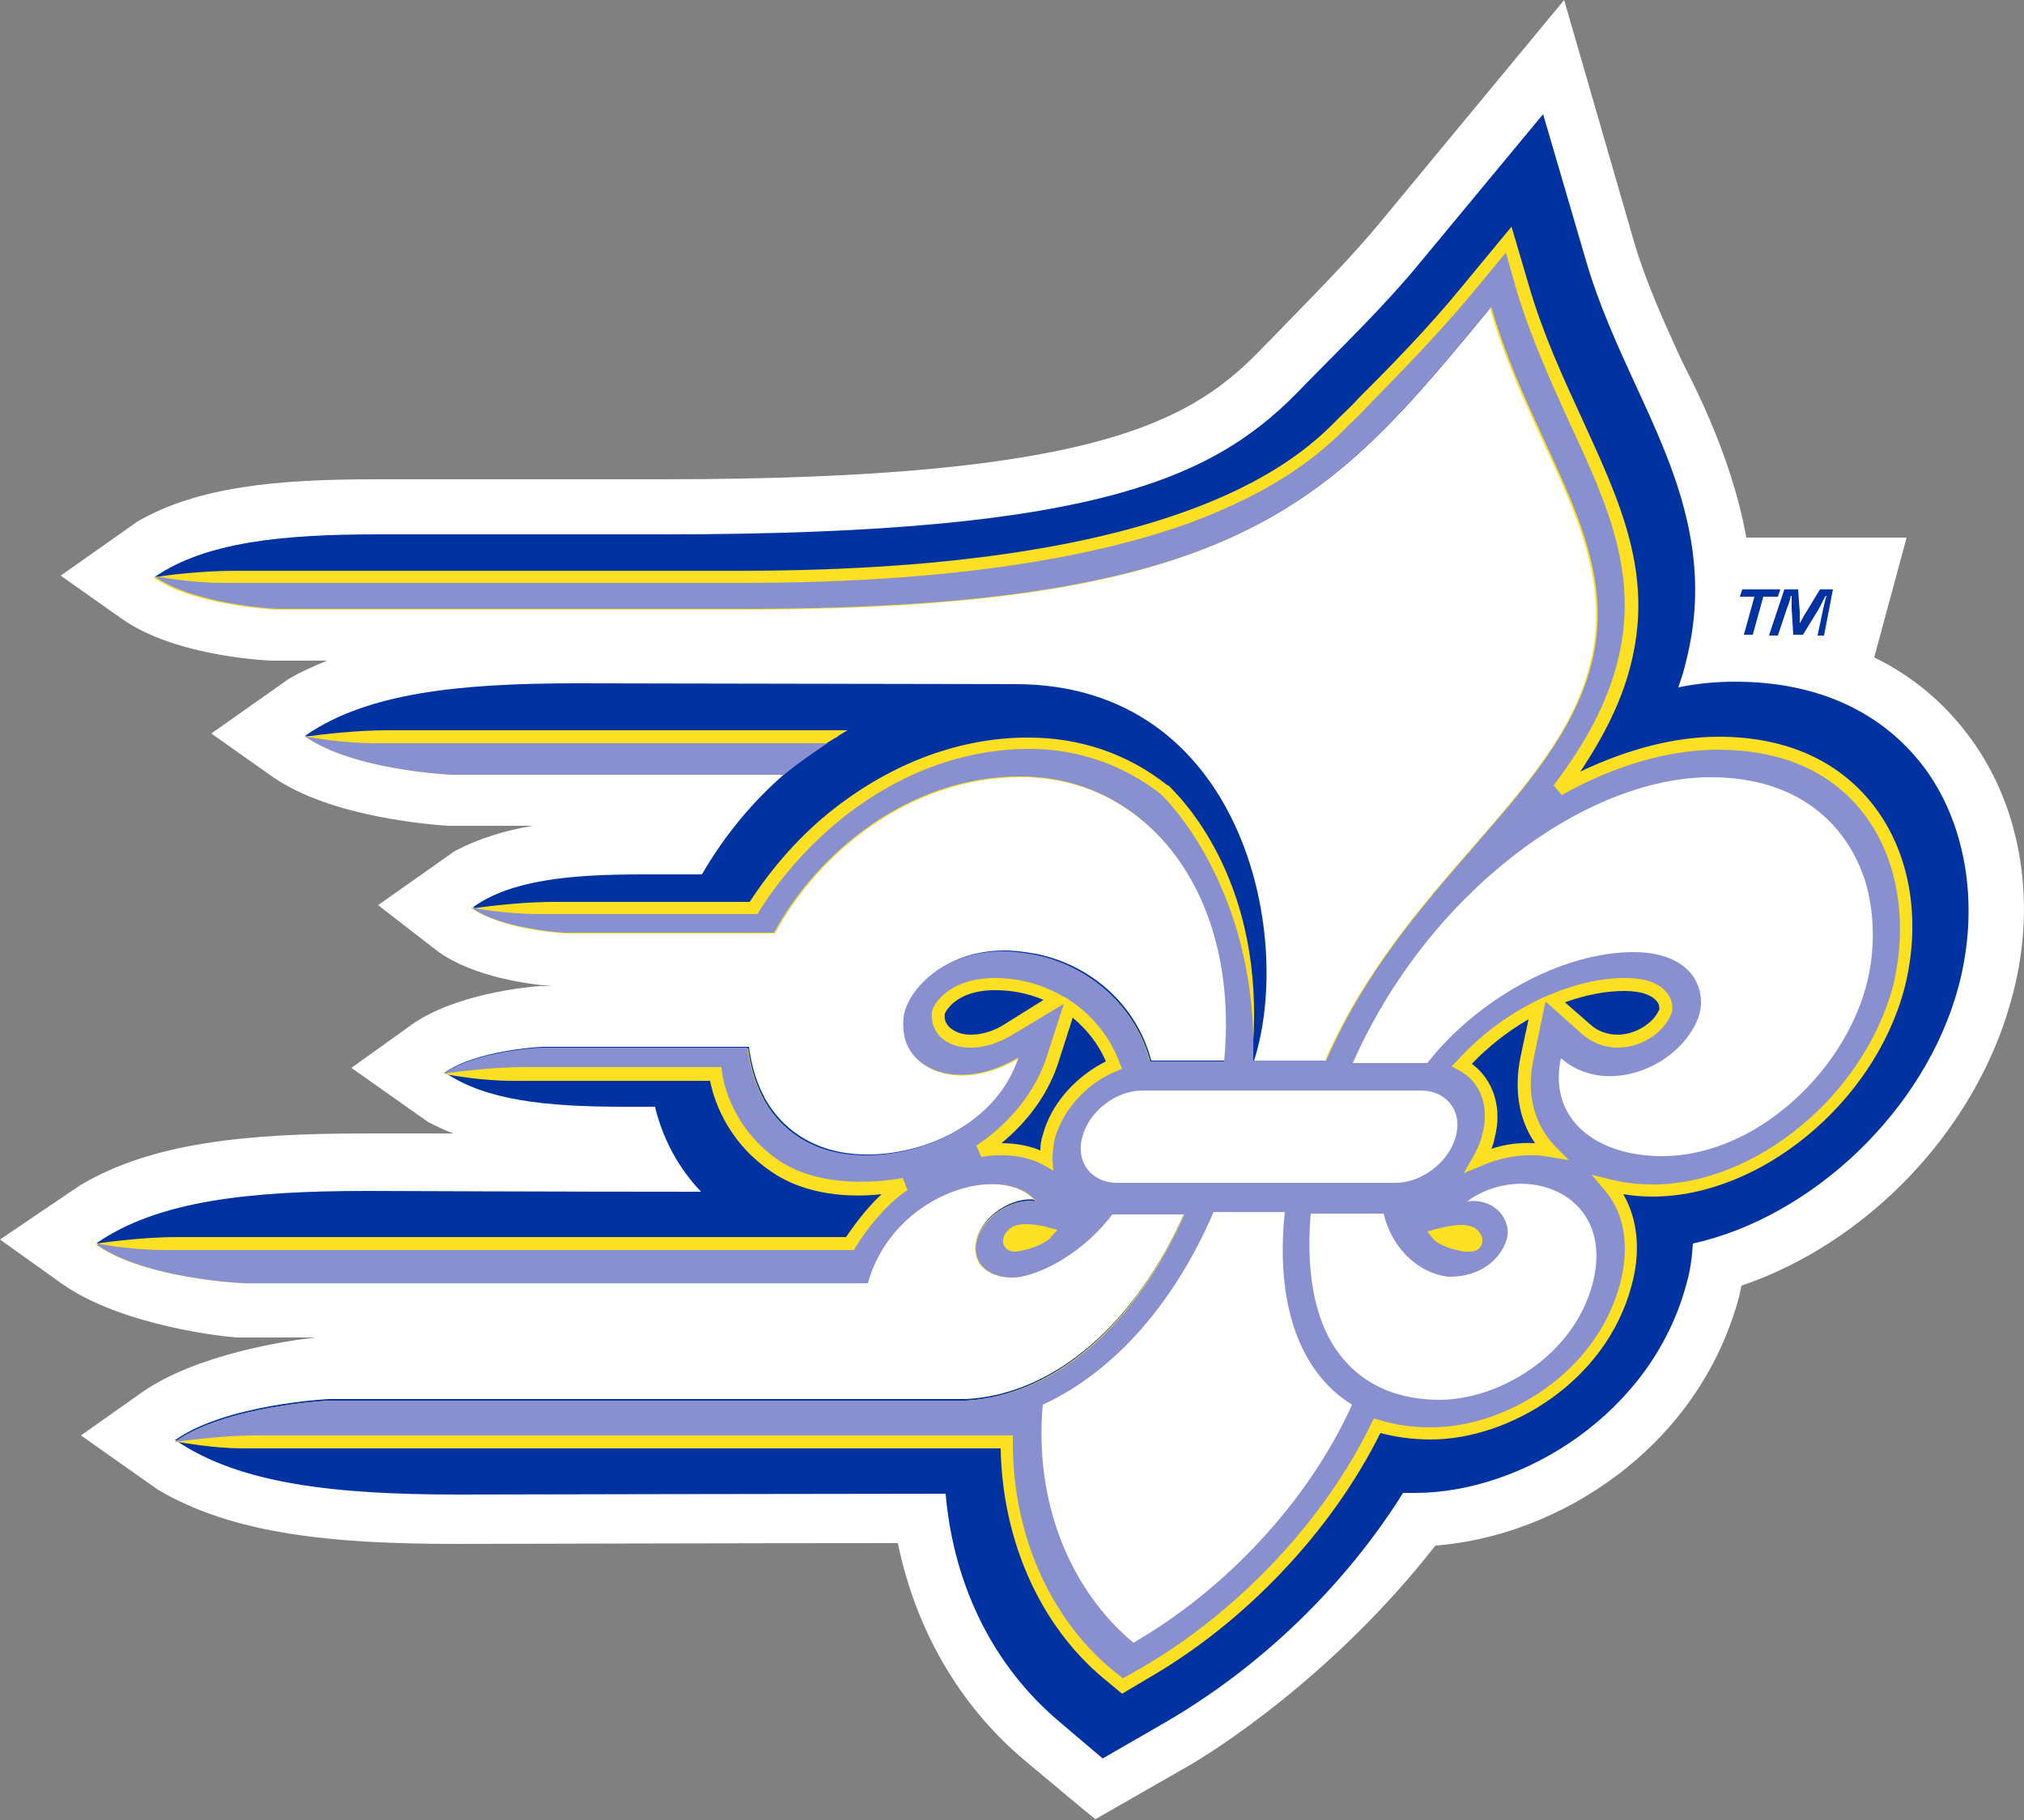 <?xml version="1.0" encoding="utf-8"?>
<!-- Generator: Adobe Illustrator 22.0.1, SVG Export Plug-In . SVG Version: 6.00 Build 0)  -->
<svg version="1.1" id="Layer_1" xmlns="http://www.w3.org/2000/svg" xmlns:xlink="http://www.w3.org/1999/xlink" x="0px" y="0px"
	 width="250px" height="224.8px" viewBox="0 0 250 224.8" style="enable-background:new 0 0 250 224.8;" xml:space="preserve">
<rect x="0" y="0" width="250" height="224.8" fill="#808080" stroke="none"/>
<g>
	<path style="fill:#FFFFFF;" d="M243.4,91.2c-3.2-4.4-7.2-7.7-11.9-10l4-14.8l-19.8,0c-1.9-10.7-7.3-20.4-8-21.9
		c-2.1-4.6-4.3-9.4-5.8-14.4L193.2,0l-23,27.8c-3.1,3.7-6.6,7.3-10,10.8c-1.4,1.4-2.7,2.8-4.1,4.2c-8.6,9-20,16.4-74.3,16.4H46.3
		c-12.1,0-21.8,0.9-29.3,5.2l-9.5,6.7l7.5,5.3c6.2,4.4,16.5,5.1,18.5,5.2l6.9,0c-1.7,0.7-3.3,1.4-4.8,2.3l-9.5,6.7l7.5,5.3
		c7.4,5.2,20.4,6,21.8,6.1l10.4,0c-3.6,0.6-6.7,1.6-9.6,3.1l-9.5,6.7l7.5,5.8c4.4,3.1,11.2,4,14,4.2H67l-0.3,0
		c-1.7,0.1-10.6,1-15.9,4.8l-7.4,5.3l9.5,6.7c1,0.5,2,1,3.1,1.4c-6.4,0-10.8,0-10.8,0c-14.7,0-26.4,1.1-35.3,6.4L0,153.1l7.7,5.5
		c7.4,5.2,20.4,6.6,21.8,6.6l0.2,0H39c-3.7,0.4-14.8,2.1-21.5,6.8l-7.5,5.3l9.5,6.7c9.3,5.5,21.5,6.7,36.9,6.7
		c0.4,0,36.7-0.1,54.5-0.1c2.2,10.7,7.6,20,15.5,26.7l7.3,6.1l1.6,1.3L147,218c2.4-1.4,17.4-10.6,30.3-27.1
		c14.9-1.1,32.4-11.8,37.5-30.7c0.1-0.5,0.2-0.9,0.3-1.4c15.6-5.3,28.9-19.2,33.3-35.2C251.7,112,249.8,99.9,243.4,91.2"/>
	<path style="fill:#0033A1;" d="M237.9,95.1c-5.2-7.1-13.3-10.9-23.6-10.9c-2.2,0-4.6,0.2-7,0.7c0.3-0.9,0.6-1.7,0.8-2.6
		c3.7-13.6-1.3-24.4-6.1-34.8c-2.2-4.8-4.5-9.8-6.1-15.3l-5.3-18.1l-15,18.1c-4.5,5.5-9.6,10.4-14.4,15.3
		c-10.5,11.1-24.3,18.5-79,18.5H46.6c-11.9,0-21.2,1-27.4,5.2h-0.1c4.9,3.5,15,4,15,4h57.7c62.3,0,72.7-13.5,92.4-37.3
		c5.1,17.7,16.3,29.4,12.3,44.4c-4.3,16.2-23.1,26.7-32.7,48.7h-8.9c5-15.6-1.5-46.5-29.5-46.5c-0.3,0-54.2-0.1-54.2-0.1
		c-14.6,0-25.8,1.2-33.4,6.4h-0.1c6,4.3,18.3,4.8,18.3,4.8h40.9c-3.8,3.3-7.3,7.4-10.2,12.4h-7.2c-9.2,0-16.3,0.7-21,4h-0.1
		c3.8,2.7,11.5,3.1,11.5,3.1h25.9c5.3-9.8,16.6-19.3,30.4-19.3c6.3,0,11.9,2.3,16.3,6.5l0,0c6.4,6.1,10.1,16.2,8.9,28.7h-9.2
		c-1.7-6.6-7.2-11.8-14.3-13.2c-1.2-0.2-2.5-0.4-3.8-0.4c-7.8,0-12,5.2-12.3,8.2c-0.1,1.1,0,2.1,0.3,3c1.5,4.1,7.6,5.7,13.9,1.9h0
		c-2.4,7.5-10.8,12.1-18.9,12.1c-6,0-10.3-2.8-12.6-6.9l0,0h0c-0.1-0.1-0.1-0.3-0.2-0.4c0-0.1-0.1-0.1-0.1-0.2
		c-0.9-1.8-1.4-3.7-1.7-5.8h-0.8v0H66.9c0,0-8.1,0.4-12,3.2h0.1c5,3.4,12.4,4.2,22,4.2h3.9c1,4.1,3,7.7,5.7,10.5
		c-16.9,0-41.2-0.1-41.2-0.1c-14.6,0-25.8,1.2-33.4,6.4h-0.1c6,4.3,18.3,4.8,18.3,4.8h76.1l0,0h0.9c3.1-11.2,16.7-15.1,20.8-10.1
		c-3.1-0.5-6.7,2.2-7.3,4.7c-0.3,1-0.2,2,0.3,2.9c0.7,1,2,1.8,4.1,1.8c2.3,0,8-2.2,12.3-7.8h8.9c-6,13.6-16,22.4-26.9,23H40.7
		c0,0-12.8,0.6-19.1,5.1h0.1c7.9,5.4,19.7,6.7,34.9,6.7c0,0,46.3-0.1,60.2-0.1c1,11.5,6,21.4,14.1,28.2l5.3,4.5l7.8-4.5
		c11.7-6.8,22.1-16.8,29.3-28.3c0.5,0,1,0,1.5,0c13.1,0,29.2-9.7,33.5-25.8c0.5-1.7,0.7-3.4,0.8-5c14.8-3.3,28.7-16.5,32.8-31.7
		C244.5,112.2,243,102.2,237.9,95.1"/>
	<path style="fill:#FDE021;" d="M47.8,90.2c-3.7,0-7.9,0.5-9.4,0.7h-0.8c6,4.3,18.3,4.8,18.3,4.8h40.9c2.2-1.9,4.5-3.5,6.8-4.8h-0.1
		c0.4-0.2,0.8-0.5,1.2-0.7H47.8z"/>
	<path style="fill:#FDE021;" d="M231.8,100c-4.3-5.9-11-9-19.5-9c-5.4,0-11.2,1.5-17.1,4.3c3-4.5,5-8.6,6.1-12.7
		c3.1-11.5-1.1-20.4-5.9-30.9c-2.3-5-4.7-10.2-6.4-15.9l-2.3-7.8l-6.2,7.5c-4.1,5-8.5,9.5-12.8,13.8c-0.7,0.8-1.5,1.5-2.2,2.2
		c-4.6,4.7-18.6,19-74.1,19c0,0-61,0-62.4,0c-4.2,0-9,0.6-9.8,0.8h-0.3c4.9,3.5,15,4,15,4h57.7c62.3,0,72.7-13.5,92.4-37.3
		c5.1,17.7,16.3,29.4,12.3,44.4c-4.3,16.2-23.1,26.7-32.7,48.7h-8.9h-0.1c0-0.2,0-0.3,0-0.5c0,0,0,0.1,0,0.1c0,0.1,0,0.2,0,0.3
		c2.1-20.3-7.3-31.1-10.3-34l-0.1,0c-4.9-3.9-10.8-5.9-17.2-5.9c-8.4,0-16.7,3.1-24,8.8c-4.1,3.2-7.6,7.2-10.4,11.5H68.3
		c-4.6,0-9.9,0.8-9.9,0.8s0,0,0,0h-0.1c3.8,2.7,11.5,3.1,11.5,3.1h21.7h1.9h2.3c5.3-9.8,16.6-19.3,30.4-19.3
		c6.3,0,11.9,2.3,16.3,6.5l0,0c6.4,6.1,10.1,16.2,8.9,28.7h-9.2c-1.7-6.6-7.2-11.8-14.3-13.2c-1.2-0.2-2.5-0.4-3.8-0.4
		c-7.8,0-12,5.2-12.3,8.2c-0.1,1.1,0,2.1,0.3,3c1.5,4.1,7.6,5.7,13.9,1.9h0c-2.4,7.5-10.8,12.1-18.9,12.1c-6,0-10.3-2.8-12.6-6.9h0
		h0c-0.1-0.1-0.1-0.3-0.2-0.4c0-0.1-0.1-0.1-0.1-0.2c-0.9-1.8-1.4-3.7-1.7-5.8h-0.8l0,0H66.9c0,0-8.1,0.4-12,3.2h0.2
		c0.6,0.1,4.4,0.8,8.2,0.8c0.8,0,24.4,0,24.4,0c0.4,1.9,1.8,7.2,7.4,11.1c4.5,3.2,10.3,3.3,13.8,2.9c-1.2,1.1-2.7,2.8-4.4,5.3
		c0,0-78.4,0-82.7,0c-4.6,0-9.9,0.8-9.9,0.8s0.2,0,0.5,0.1h-0.6c6,4.3,18.3,4.8,18.3,4.8h76.1l0,0h0.9c3.1-11.2,16.7-15.1,20.8-10.1
		c-3.1-0.5-6.7,2.2-7.3,4.7c-0.3,1-0.2,2,0.3,2.9c0.7,1,2,1.8,4.1,1.8c2.3,0,8-2.2,12.3-7.8h8.9c-6,13.6-16,22.4-26.9,23H40.7
		c0,0-12.8,0.6-19.1,5.1h0.3c0.8,0.1,4.5,0.8,8.1,0.8h93.6l0,0c0.2,11.3,4.8,21.8,12.7,28.4l2.3,1.9l3.2-1.9
		c12-6.9,22.7-18.2,28.7-30.3c1.9,0.5,4,0.8,6.2,0.8c9.7,0,21.6-7.1,24.8-18.9c1.2-4.3,0.8-8.3-1-11.4c1.2,0.2,2.4,0.3,3.6,0.3
		c13.3,0,27.3-11.5,31.1-25.6C237.3,114.1,236.1,105.9,231.8,100 M124.1,126.5c-1.4,0.9-2.9,1.3-4.2,1.3c-1.2,0-2.1-0.4-2.7-1
		c-0.4-0.4-0.6-1-0.5-1.6c0.1-0.2,0.3-0.6,0.9-1.2c0.9-0.8,2.5-1.7,5.3-1.7c2.1,0,4.1,0.4,6,1.2L124.1,126.5z M128.8,140.2
		c-0.2,0.6-0.3,1.2-0.3,1.9c-1.4-0.6-3.1-0.9-4.8-0.9c3.4-2.8,5.9-6.3,7.1-10.2l1.7-5.3c1.8,1.5,3.2,3.3,4.1,5.4
		C132.8,133,129.8,136.4,128.8,140.2 M184.2,141.9c0.2-0.4,0.3-0.8,0.4-1.3c1-3.7-0.1-7.2-2.8-9.2c2-2.1,4.4-4,7-5.5l-1,4.7
		c-0.8,4-0.2,7.7,1.8,10.6C187.8,141.1,186,141.3,184.2,141.9 M204.9,124.8c-0.8,1.7-3,3-5.1,3c-1.2,0-2.4-0.4-3.3-1.2l-3.2-2.8
		c2.5-0.9,5-1.4,7.3-1.4c2.1,0,3.6,0.5,4.2,1.5C205,124.3,205,124.7,204.9,124.8"/>
	<path style="fill:#8990D0;" d="M230.5,100.9c-4-5.5-10.3-8.3-18.3-8.3c-6,0-12.7,1.9-19.3,5.6l-1-1.2c4.1-5.4,6.5-10.1,7.8-14.9
		c2.9-10.9-1.1-19.7-5.8-29.8c-2.3-5.1-4.7-10.3-6.5-16.2l-1.4-4.9l-4.3,5.2c-4.2,5-8.6,9.5-12.9,13.9c-0.7,0.8-1.5,1.5-2.2,2.2
		c-3.5,3.6-8.9,8.1-19.7,12.1c-13.6,4.9-32.3,7.4-55.4,7.4h-7.9c0,0,0,0,0,0h-56c-4.1,0-8.3-0.8-8.3-0.8s0.1,0,0.1,0h-0.3
		c4.9,3.5,15,4,15,4h57.7c62.3,0,72.7-13.5,92.4-37.3c5.1,17.7,16.3,29.4,12.3,44.4c-4.3,16.2-23.1,26.7-32.7,48.7h-9
		c0-0.2,0-0.3,0-0.5c0.4-18.4-8.5-29.6-11.4-32.4c-4.6-3.6-10.2-5.6-16.2-5.6c-8.1,0-16,2.9-23.1,8.5c-4,3.2-7.6,7.2-10.3,11.5
		l-0.2,0.4h-27c-4,0-8-0.7-8.3-0.8h-0.1c3.8,2.7,11.5,3.1,11.5,3.1h25.9c5.3-9.8,16.6-19.3,30.4-19.3c6.3,0,11.9,2.3,16.3,6.5l0,0
		c6.4,6.1,10.1,16.2,8.9,28.7h-9.2c-1.7-6.6-7.2-11.8-14.3-13.2c-1.2-0.2-2.5-0.4-3.8-0.4c-7.8,0-12,5.2-12.3,8.2
		c-0.1,1.1,0,2.1,0.3,3c1.5,4.1,7.6,5.7,13.9,1.9h0c-2.4,7.5-10.8,12.1-18.9,12.1c-6,0-10.3-2.8-12.6-6.9l0,0h0
		c-0.1-0.1-0.1-0.3-0.2-0.4c0-0.1-0.1-0.1-0.1-0.2c-0.9-1.8-1.4-3.7-1.7-5.8l-25.5,0c0,0-8.1,0.4-12,3.2h0.2c-0.1,0-0.1,0-0.1,0
		s5.3-0.8,9.9-0.8c4.3,0,24.3,0,24.3,0l0.1,0.7c0,0.1,0.7,6.4,6.8,10.7c6.1,4.3,15.4,2.3,15.5,2.3l0.6,1.5c0,0-3.1,1.8-6.4,7
		l-0.2,0.4c0,0-84.1,0-85.1,0c-3.3,0-6.7-0.5-7.9-0.7h-0.6c6,4.3,18.3,4.8,18.3,4.8h76.1l0,0h0.9c3.1-11.2,16.7-15.1,20.8-10.1
		c-3.1-0.5-6.7,2.2-7.3,4.7c-0.3,1-0.2,2,0.3,2.9c0.7,1,2,1.8,4.1,1.8c2.3,0,8-2.2,12.3-7.8h8.9c-6,13.6-15.9,22.4-26.9,23H40.7
		c0,0-12.8,0.6-19.1,5.1h0.3c-0.1,0-0.2,0-0.2,0s5.3-0.8,9.9-0.8h93.5v0.9h0c0,11.1,4.4,21.4,12.1,27.9l1.5,1.2l2.3-1.3
		c11.9-6.9,22.6-18.2,28.4-30.2l0.3-0.6l0.7,0.2c1.9,0.6,4.1,0.9,6.4,0.9c9.1,0,20.3-6.6,23.3-17.7c1.2-4.6,0.6-8.7-1.9-11.6
		l-1.6-1.9l2.4,0.6c1.6,0.4,3.4,0.6,5.2,0.6c12.6,0,25.9-10.9,29.6-24.4C235.7,114.1,234.5,106.4,230.5,100.9 M129.9,152.7
		c-0.1,0.2-1,1.2-3.8,1.8c-0.2,0-0.5,0.1-0.7,0.1c-1,0-1.4-0.6-1.5-1.1c-0.1-0.9,0.6-1.8,1.5-2.1c0.3-0.1,0.7-0.2,1.2-0.2
		c1.3,0,2.7,0.3,2.8,0.4l1.2,0.3L129.9,152.7z M137.9,132.3c-3.7,1.5-6.6,4.8-7.6,8.3c-0.2,0.9-0.3,1.8-0.3,2.6l0.1,1.4l-1.2-0.7
		c-2-1.1-4.8-1.5-7.7-1l-0.6-1.4c4.2-2.8,7.3-6.7,8.7-11l2.1-6.5l-6.5,3.9c-1.7,1-3.4,1.5-5,1.5c-1.6,0-3-0.5-3.9-1.5
		c-0.7-0.8-1-1.8-0.9-2.9l0,0c0.1-0.4,0.4-1.2,1.4-2.1c1.1-1,3.1-2.1,6.4-2.1c2.8,0,5.6,0.7,8.1,2.1l0.6,0.3l0.2,0.1l0.4,0.3
		l0.3,0.2c2.7,1.9,4.7,4.5,5.8,7.5l0.3,0.7L137.9,132.3z M183.1,153.4c-0.1,0.6-0.5,1.2-1.6,1.2c-0.2,0-0.4,0-0.6,0
		c-2.9-0.5-3.7-1.4-3.9-1.6l-0.7-0.9l1.1-0.3c0.1,0,1.7-0.5,3-0.5c0.4,0,0.7,0,0.9,0.1C182.4,151.5,183.2,152.5,183.1,153.4
		 M206.4,125.3c-1,2.4-3.8,4.1-6.6,4.1c-1.6,0-3.1-0.6-4.3-1.6l-4.6-4.1l-1.5,7.2c-0.9,4.2,0.1,8,2.7,10.7l1.7,1.7l-2.4-0.4
		c-2.7-0.5-5.7-0.1-8.4,1.1l-2.2,0.9l1.2-2.1c0.5-0.9,0.9-1.8,1.1-2.7c0.9-3.4-0.2-6.5-2.9-7.9l-0.9-0.5l0.7-0.7
		c2.7-3,6-5.5,9.6-7.3l0.8-0.4l0.2-0.1l0.5-0.2l0.5-0.2c3.1-1.3,6.2-2,9.1-2c3.5,0,4.9,1.2,5.5,2.3C206.7,124,206.6,125,206.4,125.3
		"/>
	<path style="fill:#8990D0;" d="M102.2,91.8h-56c-4.1,0-8.3-0.8-8.3-0.8s0.2,0,0.5-0.1h-0.8c6,4.3,18.3,4.8,18.3,4.8h40.9
		C99,93.9,102.2,91.8,102.2,91.8"/>
	<path style="fill:#FFFFFF;" d="M140,202.9c-7.7-6.4-12.3-17.2-11.2-29.4c8.7-4,16.2-12.4,21.1-23.8h8.8
		c-1.2,11.3,1.8,19.8,8.3,23.8C161.5,185.7,151.1,196.5,140,202.9"/>
	<path style="fill:#FFFFFF;" d="M196.7,158.6c-2.4,9-11.7,14.3-18.9,14.3c-4.8,0-8.7-1.6-11.4-4.5c-3.7-3.9-5.2-10.3-4.5-18.5h9
		c1,4.1,3.7,6.4,6,7.3c0.8,0.3,1.6,0.5,2.2,0.5c3.9,0,6.3-2.3,7-4.6c0.7-2.4-1.5-5.2-4.9-4.7h0h0h0h0
		C188.1,143.3,199.7,147.3,196.7,158.6"/>
	<path style="fill:#FFFFFF;" d="M230.5,121.8c-2.9,10.8-13.8,21-25.2,21c-8.2,0-14.1-4.6-12.5-12.1c5.3,4.7,14.3,1.4,16.9-4.8
		c0.6-1.5,0.6-3.5-0.5-5.2l0,0c-1.1-1.7-3.5-3.1-7.4-3.1c-8.9,0-19.3,5.8-25.5,13.7h-9.2c9.2-20.9,28.6-35.3,44.2-35.3
		c10.9,0,17,5.9,19.2,13.2C231.6,113.2,231.6,117.7,230.5,121.8"/>
	<path style="fill:#FFFFFF;" d="M138,146.1c-3.2,0-5.2-2.6-4.3-5.7c0.8-3.1,4.1-5.7,7.4-5.7h34.4c3.2,0,5.2,2.6,4.3,5.7
		c-0.8,3.1-4.2,5.7-7.4,5.7H138z"/>
	<path style="fill:#0033A1;" d="M219.9,72.8l-0.3,0.9h-1.8l-1.3,4.7h-1.1l1.3-4.7h-1.8l0.3-0.9H219.9z M224.5,78.5l0.7-3.3
		c0.1-0.4,0.2-1,0.4-1.6h-0.1c-0.3,0.5-0.6,1.2-0.9,1.7l-1.9,3.1h-1.2l-0.2-3.2c0-0.4,0-1.1,0-1.6h-0.1c-0.1,0.5-0.3,1.1-0.5,1.6
		l-1.1,3.3h-1.1l1.9-5.7h1.7l0.2,2.8c0,0.4,0,0.9,0,1.4h0c0.3-0.5,0.5-1,0.8-1.4l1.7-2.8h1.6l-1.1,5.7H224.5z"/>
</g>
</svg>
